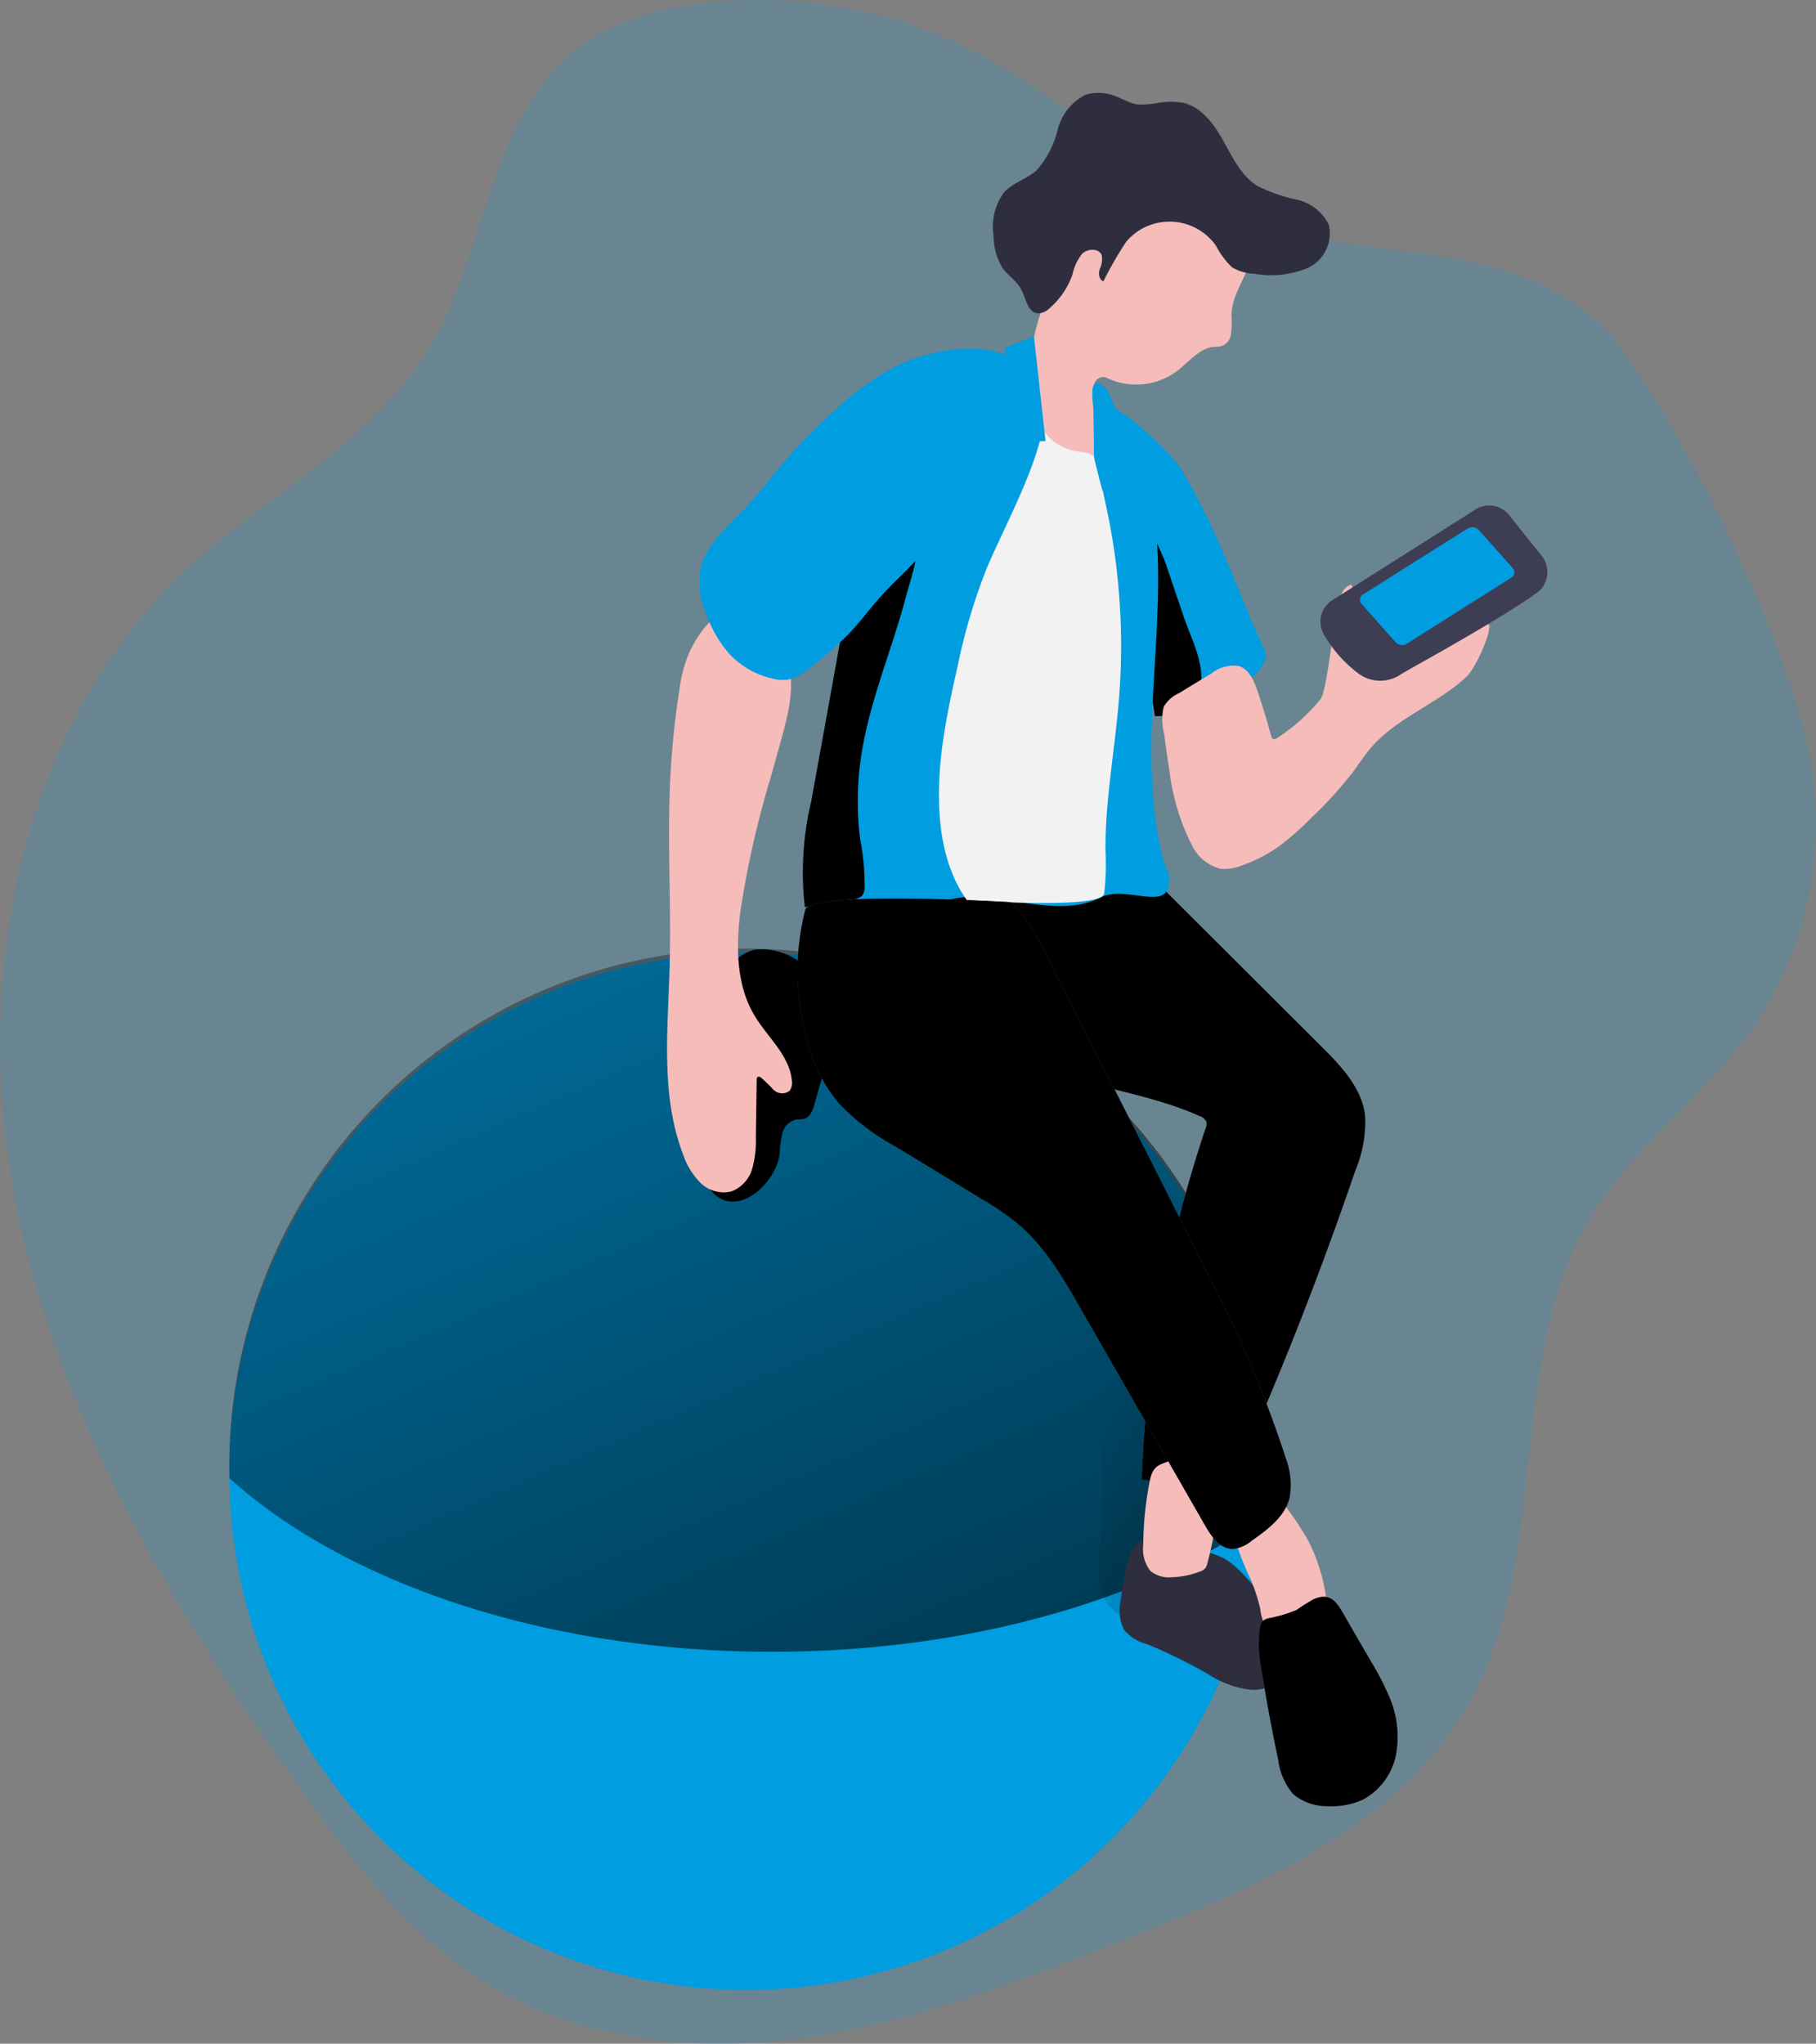 <svg xmlns="http://www.w3.org/2000/svg" xmlns:xlink="http://www.w3.org/1999/xlink" viewBox="0 0 152.829 172">
  <rect x="0" y="0" width="152.829" height="172" fill="#808080" stroke="none"/>
  <defs>
    <linearGradient id="linear-gradient" x1="9.164" y1="4.274" x2="12.527" y2="4.289" gradientUnits="objectBoundingBox">
      <stop offset="0.01"/>
      <stop offset="0.13" stop-opacity="0.69"/>
      <stop offset="1" stop-opacity="0"/>
    </linearGradient>
    <linearGradient id="linear-gradient-2" x1="2.056" y1="0.92" x2="0.498" y2="-1.481" xlink:href="#linear-gradient"/>
    <linearGradient id="linear-gradient-3" x1="3.132" y1="-0.135" x2="1.843" y2="-0.972" xlink:href="#linear-gradient"/>
    <linearGradient id="linear-gradient-4" x1="3.894" y1="0.34" x2="8.255" y2="-1.21" xlink:href="#linear-gradient"/>
    <linearGradient id="linear-gradient-5" x1="1.378" y1="-0.1" x2="2.378" y2="-0.1" xlink:href="#linear-gradient"/>
    <linearGradient id="linear-gradient-6" x1="5.198" y1="-7.796" x2="4.396" y2="-7.569" xlink:href="#linear-gradient"/>
    <linearGradient id="linear-gradient-7" x1="4.842" y1="-6.187" x2="5.844" y2="-6.187" xlink:href="#linear-gradient"/>
    <linearGradient id="linear-gradient-8" x1="-1.853" y1="11.866" x2="2.467" y2="10.705" xlink:href="#linear-gradient"/>
    <linearGradient id="linear-gradient-9" x1="13.216" y1="5.513" x2="8.961" y2="5.048" xlink:href="#linear-gradient"/>
    <linearGradient id="linear-gradient-10" x1="4.777" y1="1.974" x2="7.627" y2="2.003" xlink:href="#linear-gradient"/>
    <linearGradient id="linear-gradient-11" x1="1.678" y1="-0.232" x2="2.424" y2="0.005" xlink:href="#linear-gradient"/>
  </defs>
  <g id="Group_116" data-name="Group 116" transform="translate(-99.545 -112.025)">
    <path id="Path_1360" data-name="Path 1360" d="M251.441,173.753a30.677,30.677,0,0,1-4.86,25.451c-3.909,5.321-9.482,9.3-12.952,14.9-7.5,12.1-3.474,28.613-10.354,41.074-5.75,10.424-17.664,15.544-28.726,19.94-8.687,3.448-17.46,6.918-26.667,8.308s-19.111.508-27.089-4.282c-6.58-3.94-11.414-10.185-15.879-16.422-10.975-15.345-20.9-32.053-24.265-50.616s.833-39.384,14.654-52.227c6.727-6.254,15.54-10.567,20.287-18.433,4.981-8.252,5.051-19.766,12.795-25.516a21.18,21.18,0,0,1,9.937-3.579,40.03,40.03,0,0,1,24.587,4.73c7.588,4.252,13.816,11.01,22.081,13.729,10.7,3.522,24.426.816,31.536,11.24C242.237,150.434,248.9,163.99,251.441,173.753Z" fill="#009de0" opacity="0.18" style="isolation: isolate"/>
    <path id="Path_1361" data-name="Path 1361" d="M205.924,167.82a2.473,2.473,0,0,1-.5.7,12.016,12.016,0,0,1-6.15,3.475,11.235,11.235,0,0,1-2.532.286c-.5-3.223-1.007-6.45-1.4-9.685h0c-.309-2.528-.539-5.051-.647-7.588-.074-1.589-3.518-7.131-2.815-8.617.778-1.633,6.376,3.957,7.006,5.021,3.5,5.863,4.751,10.4,7.149,15.44A1.276,1.276,0,0,1,205.924,167.82Z" fill="#009de0"/>
    <path id="Path_1362" data-name="Path 1362" d="M199.839,171.408a4.107,4.107,0,0,1-.565.6,11.18,11.18,0,0,1-2.532.287c-.5-3.223-1.007-6.45-1.4-9.686h0q.221-3.813.8-7.6c-.165,1.056,1.134,3.357,1.486,4.391l1.524,4.5C199.952,166.257,201.65,169.115,199.839,171.408Z" fill="url(#linear-gradient)"/>
    <path id="Path_1363" data-name="Path 1363" d="M197.967,176.919a18.668,18.668,0,0,0,1.837,6.142,3.726,3.726,0,0,0,2.432,2.08,3.764,3.764,0,0,0,1.781-.265,12.366,12.366,0,0,0,3.266-1.7,24.624,24.624,0,0,0,2.689-2.393,33.208,33.208,0,0,0,3.444-3.8c.482-.652.921-1.338,1.446-1.959,2.172-2.584,5.646-3.744,8.109-6.05.664-.617,2.011-3.44,1.911-4.344-.9-.521-2.758,1.577-3.757,1.881s-1.933.8-2.936,1.081a7.181,7.181,0,0,1-3.679.048c-.408-.1-.894-6.545-1.3-6.4a1.5,1.5,0,0,0-.538.382c-.843.869-1.3,8.282-2,9.247a15.67,15.67,0,0,1-3.605,3.24c-.118.082-.265.169-.395.1a.4.4,0,0,1-.157-.269c-.343-1.273-.729-2.537-1.151-3.783-.295-.869-.712-1.824-1.585-2.085a2.988,2.988,0,0,0-2.28.63c-.9.547-1.8,1.086-2.689,1.637a2.913,2.913,0,0,0-1.329,1.16,4.837,4.837,0,0,0,.039,2.293Q197.711,175.372,197.967,176.919Z" fill="#f5bcba"/>
    <path id="Path_1364" data-name="Path 1364" d="M205.893,235.992c0,1.329-.065,2.636-.182,3.934a43.523,43.523,0,0,1-86.864-3.474v-.434a43.528,43.528,0,0,1,87.051-.871q0,.437,0,.871Z" fill="#009de0"/>
    <path id="Path_1365" data-name="Path 1365" d="M205.893,235.992c0,1.329-.065,2.636-.182,3.934-10.015,6.815-24.756,11.115-41.195,11.115-19.111,0-35.9-5.807-45.669-14.611V236a43.528,43.528,0,1,1,87.051-.87q0,.435,0,.87Z" fill="url(#linear-gradient-2)"/>
    <path id="Path_1366" data-name="Path 1366" d="M182.327,218.975c1.737.625,3.627,1.073,5.051,2.258a10.082,10.082,0,0,1,2.654,4.079,32.48,32.48,0,0,1,2.172,16.069,11.514,11.514,0,0,0-.057,4.344c.378,1.4,1.668,2.71,3.119,2.536,2.01-4,2.054-8.66,2.058-13.134,0-3.266,0-6.6-1.094-9.681a25.8,25.8,0,0,0-4.109-6.91c-5.955-7.818-13.16-15.11-22.333-18.624a1.815,1.815,0,0,0-1.233-.152c-1.89.691-1.581,4.053-.847,5.4a50.215,50.215,0,0,0,3.474,5.382A23.855,23.855,0,0,0,182.327,218.975Z" fill="url(#linear-gradient-3)"/>
    <path id="Path_1367" data-name="Path 1367" d="M165.15,209.159a10.162,10.162,0,0,1,.226-1.737,1.589,1.589,0,0,1,1.159-1.177,5.638,5.638,0,0,0,.712-.065c.483-.148.687-.708.826-1.19l1.541-5.386a6.715,6.715,0,0,0,.37-3.192c-.356-1.651-1.872-2.767-3.349-3.575a5.406,5.406,0,0,0-3.475-.894c-1.85.343-2.923,2.254-3.613,4a18.876,18.876,0,0,0-1.464,5.9c-.121,2.35-.321,8.1,1.134,10.159C161.232,214.892,164.828,211.765,165.15,209.159Z" fill="url(#linear-gradient-4)"/>
    <path id="Path_1368" data-name="Path 1368" d="M188.577,202.362c3.939,1.333,8.139,1.894,11.935,3.592a.926.926,0,0,1,.565.482.949.949,0,0,1-.07.556,104.2,104.2,0,0,0-5.368,29.534,22.176,22.176,0,0,0,6.88.152,1.567,1.567,0,0,0,.725-.23,1.6,1.6,0,0,0,.46-.687q5.513-12.374,9.894-25.212a10.522,10.522,0,0,0,.821-4.691c-.3-2.315-2.041-4.139-3.7-5.785l-12.9-12.865a3.515,3.515,0,0,0-1.181-.868,3.368,3.368,0,0,0-1.6-.078,134.916,134.916,0,0,1-21.377.434c-1.212-.052,4.778,6.849,5.277,8.174a12.488,12.488,0,0,0,2.437,3.223A17.689,17.689,0,0,0,188.577,202.362Z" fill="#525263"/>
    <path id="Path_1369" data-name="Path 1369" d="M188.577,202.362c3.939,1.333,8.139,1.894,11.935,3.592a.926.926,0,0,1,.565.482.949.949,0,0,1-.07.556,104.2,104.2,0,0,0-5.368,29.534,22.176,22.176,0,0,0,6.88.152,1.567,1.567,0,0,0,.725-.23,1.6,1.6,0,0,0,.46-.687q5.513-12.374,9.894-25.212a10.522,10.522,0,0,0,.821-4.691c-.3-2.315-2.041-4.139-3.7-5.785l-12.9-12.865a3.515,3.515,0,0,0-1.181-.868,3.368,3.368,0,0,0-1.6-.078,134.916,134.916,0,0,1-21.377.434c-1.212-.052,4.778,6.849,5.277,8.174a12.488,12.488,0,0,0,2.437,3.223A17.689,17.689,0,0,0,188.577,202.362Z" fill="url(#linear-gradient-5)"/>
    <path id="Path_1370" data-name="Path 1370" d="M194.979,242.228a4.361,4.361,0,0,0-.63,1.62,26.008,26.008,0,0,0-.512,3.062,3.4,3.4,0,0,0,.338,2.324,3.755,3.755,0,0,0,1.911,1.168,43.2,43.2,0,0,1,5.151,2.532,8.268,8.268,0,0,0,3.566,1.3,2.87,2.87,0,0,0,2.98-1.893,3.632,3.632,0,0,0-.148-1.785,14.153,14.153,0,0,0-3.952-6.515,5.665,5.665,0,0,0-1.1-.838,7.167,7.167,0,0,0-1.195-.487,25.931,25.931,0,0,0-3.557-1.02C196.777,241.529,195.709,241.216,194.979,242.228Z" fill="#2e2e3f"/>
    <path id="Path_1371" data-name="Path 1371" d="M194.979,242.228a4.361,4.361,0,0,0-.63,1.62,26.008,26.008,0,0,0-.512,3.062,3.4,3.4,0,0,0,.338,2.324,3.755,3.755,0,0,0,1.911,1.168,43.2,43.2,0,0,1,5.151,2.532,8.268,8.268,0,0,0,3.566,1.3,2.87,2.87,0,0,0,2.98-1.893,3.632,3.632,0,0,0-.148-1.785,14.153,14.153,0,0,0-3.952-6.515,5.665,5.665,0,0,0-1.1-.838,7.167,7.167,0,0,0-1.195-.487,25.931,25.931,0,0,0-3.557-1.02C196.777,241.529,195.709,241.216,194.979,242.228Z" fill="url(#linear-gradient-6)"/>
    <path id="Path_1372" data-name="Path 1372" d="M196.269,236.851a28.774,28.774,0,0,0-.513,5.212,2.981,2.981,0,0,0,.6,2.172,2.514,2.514,0,0,0,1.85.53,7.205,7.205,0,0,0,2.333-.482,1.022,1.022,0,0,0,.434-.27,1.06,1.06,0,0,0,.178-.412,31.111,31.111,0,0,0,1.047-7.618,1.975,1.975,0,0,0-.239-1.164c-.413-.578-1.268-.552-1.963-.413a16.094,16.094,0,0,0-2.606.795C196.6,235.479,196.43,236.026,196.269,236.851Z" fill="#f5bcba"/>
    <path id="Path_1373" data-name="Path 1373" d="M204.834,245.017a16.633,16.633,0,0,1,.764,2.375,4.17,4.17,0,0,0,.617,1.807,2.839,2.839,0,0,0,2.215.8,4.484,4.484,0,0,0,1.959-.33,1.524,1.524,0,0,0,.764-.661,1.855,1.855,0,0,0,.122-.938,14.989,14.989,0,0,0-1.612-6.341,24.289,24.289,0,0,0-1.928-2.918,1.813,1.813,0,0,0-1.055-.869,1.734,1.734,0,0,0-1.264.482c-.717.539-2.294,1.438-2.129,2.458A22.819,22.819,0,0,0,204.834,245.017Z" fill="#f5bcba"/>
    <path id="Path_1374" data-name="Path 1374" d="M210.1,246.619a16.243,16.243,0,0,0-1.429.9,10.957,10.957,0,0,1-2.346.7,1.045,1.045,0,0,0-.547.291,1.018,1.018,0,0,0-.2.5,10.868,10.868,0,0,0,.143,3.557q.6,3.8,1.4,7.562a5.508,5.508,0,0,0,1.237,2.866,4.368,4.368,0,0,0,2.962,1.03,6.184,6.184,0,0,0,2.91-.543,5.464,5.464,0,0,0,2.8-3.84,8.46,8.46,0,0,0-.573-4.816,23.68,23.68,0,0,0-1.555-3q-1.173-2.016-2.336-4.031C211.974,246.767,211.435,246.05,210.1,246.619Z" fill="#2e2e3f"/>
    <path id="Path_1375" data-name="Path 1375" d="M210.1,246.619a16.243,16.243,0,0,0-1.429.9,10.957,10.957,0,0,1-2.346.7,1.045,1.045,0,0,0-.547.291,1.018,1.018,0,0,0-.2.5,10.868,10.868,0,0,0,.143,3.557q.6,3.8,1.4,7.562a5.508,5.508,0,0,0,1.237,2.866,4.368,4.368,0,0,0,2.962,1.03,6.184,6.184,0,0,0,2.91-.543,5.464,5.464,0,0,0,2.8-3.84,8.46,8.46,0,0,0-.573-4.816,23.68,23.68,0,0,0-1.555-3q-1.173-2.016-2.336-4.031C211.974,246.767,211.435,246.05,210.1,246.619Z" fill="url(#linear-gradient-7)"/>
    <path id="Path_1376" data-name="Path 1376" d="M157.475,167.121a11.881,11.881,0,0,0-.756,2.98,71.278,71.278,0,0,0-.79,7.987c-.217,5.107.113,10.224-.03,15.331-.148,5.312-.773,10.819,1.138,15.775a6.107,6.107,0,0,0,1.468,2.389,2.778,2.778,0,0,0,2.6.712,2.892,2.892,0,0,0,1.738-1.889,8.6,8.6,0,0,0,.312-2.632l.07-4.856c0-.1,0-.217.1-.261a.252.252,0,0,1,.247.048,13.253,13.253,0,0,1,1.064,1.029,1.035,1.035,0,0,0,1.347.105,1.127,1.127,0,0,0,.2-.9c-.208-2.1-2.041-3.618-3.131-5.429-1.573-2.606-1.573-5.889-1.177-8.921A81.277,81.277,0,0,1,164.42,177.4l.869-3.122c.655-2.372,1.3-4.96.347-7.232a6.049,6.049,0,0,0-4.243-3.474C159.577,163.238,158.131,165.644,157.475,167.121Z" fill="#f5bcba"/>
    <path id="Path_1377" data-name="Path 1377" d="M197.8,186.87c-.561,1.507-3.722-.252-5.529.651-3.449,1.737-7.384-.048-11.228,0-4.091.074-6.914,4.105-10.975,4.617a2.211,2.211,0,0,1-.895,0,2.06,2.06,0,0,1-1.129-1.251,10.964,10.964,0,0,1-.747-2.532,25.763,25.763,0,0,1,.539-8.908q.677-3.726,1.351-7.457.781-4.344,1.576-8.739a44.79,44.79,0,0,1,1.3-5.72c.1-.325.213-.643.33-.955a49.736,49.736,0,0,1,3.644-7.353,15.167,15.167,0,0,1,3.079-4.183,12.487,12.487,0,0,1,10.615-1.893c.969.338,1.334,1.363,2.1,1.993a13.132,13.132,0,0,1,2.585,2.536,11.562,11.562,0,0,1,1.585,3.8c2.723,10.589-1.216,22.012,1.372,32.631C197.672,185.35,198.245,185.68,197.8,186.87Z" fill="#009de0"/>
    <path id="Path_1378" data-name="Path 1378" d="M194.1,149.674l.339,2.219-1.3-.725v5.881l-1.485-6.532,1.438-2.093Z" fill="url(#linear-gradient-8)"/>
    <path id="Path_1379" data-name="Path 1379" d="M183.065,149.531l.821.434,1.3,1.134-3.474,9.32s5.047-7.765,5.212-11.726a22,22,0,0,0-.9-7.21Z" fill="url(#linear-gradient-9)"/>
    <path id="Path_1380" data-name="Path 1380" d="M171.938,176.246a25.055,25.055,0,0,0,0,6.428,20.368,20.368,0,0,1,.374,4.026,1.18,1.18,0,0,1-.239.73,1.275,1.275,0,0,1-.717.282q-2.037.322-4.078.656a25.787,25.787,0,0,1,.538-8.908q.678-3.726,1.351-7.457.781-4.344,1.577-8.739a44.787,44.787,0,0,1,1.3-5.72c.1-.325.213-.643.33-.955,1.346-.747,3.218-1.3,4.052-.1.869,1.3-.274,4.343-.612,5.646C174.583,166.86,172.559,171.373,171.938,176.246Z" fill="url(#linear-gradient-10)"/>
    <path id="Path_1381" data-name="Path 1381" d="M203.179,138.59a7.2,7.2,0,0,1-.048,1.62,1.193,1.193,0,0,1-1.107,1c-1.355-.1-2.333,1.2-3.41,2.033a5.745,5.745,0,0,1-5.959.569.782.782,0,0,0-.986.434,2.27,2.27,0,0,0-.086,1.2l.5,4.751c.1.917.1,2.037-.673,2.532a2,2,0,0,1-2.341-.5,7.812,7.812,0,0,1-2.115-3.548,16.506,16.506,0,0,1,3.522-15.962,10.19,10.19,0,0,1,2.506-2.032,10.814,10.814,0,0,1,3.127-1.056,8.511,8.511,0,0,1,2.98-.165,6.028,6.028,0,0,1,3.448,1.95c.66.721,1.3,2.871,2,3.223C204.017,135.95,203.2,137.109,203.179,138.59Z" fill="#f5bcba"/>
    <path id="Path_1382" data-name="Path 1382" d="M192.842,119.941a3.763,3.763,0,0,0-1.928.056,4.489,4.489,0,0,0-2.354,2.936,8,8,0,0,1-1.772,3.418c-.83.747-2.007,1.047-2.754,1.872a4.92,4.92,0,0,0-.869,3.67,5.159,5.159,0,0,0,.786,2.736c.461.626,1.169,1.06,1.529,1.738.409.777.548,1.98,1.425,2.032a1.458,1.458,0,0,0,.968-.434,6.633,6.633,0,0,0,1.937-2.862,4.03,4.03,0,0,1,.821-1.737c.469-.435,1.425-.461,1.638.156a1.961,1.961,0,0,1-.174,1.151c-.113.382-.065.9.308,1.029a30.67,30.67,0,0,1,1.933-3.348,4.775,4.775,0,0,1,7.544.356,6.9,6.9,0,0,0,1.338,1.8,3.811,3.811,0,0,0,1.9.556,8.156,8.156,0,0,0,4.421-.46,3.194,3.194,0,0,0,1.825-3.688,3.956,3.956,0,0,0-2.7-2.093,13.585,13.585,0,0,1-3.331-1.168c-1.351-.869-2.072-2.415-2.858-3.818s-1.85-2.845-3.423-3.175a6.291,6.291,0,0,0-1.937,0,7.261,7.261,0,0,1-1.906.148C194.423,120.653,193.667,120.123,192.842,119.941Z" fill="#2e2e3f"/>
    <path id="Path_1383" data-name="Path 1383" d="M192.842,155.629a55.566,55.566,0,0,1,.869,15.266c-.343,4.248-1.16,8.465-1.13,12.726a21.552,21.552,0,0,1-.108,3.592c-.191,1.181-8.113.729-9.269.716-1.945-.026.522,2.606-.942,1.338-2.3-2-3.323-5.125-3.6-8.156-.4-4.322.482-8.648,1.446-12.882a48.687,48.687,0,0,1,2.58-8.63c1.486-3.41,3.835-7.749,4.591-11.393.109-.534-1.737-2.475-.942-2.449.516,0,.273.8.364,1.2a3.788,3.788,0,0,0,.908,1.624,4.263,4.263,0,0,0,2.337,1.394c.586.109,1.255.083,1.681.5.516.5.434,1.485.582,2.171C192.416,153.631,192.642,154.626,192.842,155.629Z" fill="#f2f2f2"/>
    <path id="Path_1384" data-name="Path 1384" d="M175.256,142.708a22.27,22.27,0,0,0-5.615,4.022,46.883,46.883,0,0,0-4,4.065c-1.1,1.3-2.111,2.654-3.275,3.883-1.607,1.689-3.614,3.322-3.931,5.646a7.183,7.183,0,0,0,.617,3.535,10.188,10.188,0,0,0,1.8,3.1,7.111,7.111,0,0,0,3.73,2.172,3.3,3.3,0,0,0,1.382.06,4.309,4.309,0,0,0,1.737-.972,31.215,31.215,0,0,0,3.209-2.793c1.025-1.064,1.894-2.276,2.893-3.366.869-.938,1.794-1.785,2.662-2.706,1.038-1.1,1.964-2.306,2.889-3.509a47.558,47.558,0,0,0,3.592-5.138,23.6,23.6,0,0,0,2.141-5c.334-1.138.868-2.58-.287-3.4C182.353,140.571,177.7,141.566,175.256,142.708Z" fill="#009de0"/>
    <path id="Path_1385" data-name="Path 1385" d="M175.256,142.708a22.27,22.27,0,0,0-5.615,4.022,46.883,46.883,0,0,0-4,4.065c-1.1,1.3-2.111,2.654-3.275,3.883-1.607,1.689-3.614,3.322-3.931,5.646a7.183,7.183,0,0,0,.617,3.535,10.188,10.188,0,0,0,1.8,3.1,7.111,7.111,0,0,0,3.73,2.172,3.3,3.3,0,0,0,1.382.06,4.309,4.309,0,0,0,1.737-.972,31.215,31.215,0,0,0,3.209-2.793c1.025-1.064,1.894-2.276,2.893-3.366.869-.938,1.794-1.785,2.662-2.706,1.038-1.1,1.964-2.306,2.889-3.509a47.558,47.558,0,0,0,3.592-5.138,23.6,23.6,0,0,0,2.141-5c.334-1.138.868-2.58-.287-3.4C182.353,140.571,177.7,141.566,175.256,142.708Z" fill="#009de0"/>
    <path id="Path_1386" data-name="Path 1386" d="M211.666,162.539a2.137,2.137,0,0,0-.7,2.893,10.85,10.85,0,0,0,2.876,3.257,3.071,3.071,0,0,0,3.648.052c1.39-.816,8.022-4.426,11.336-6.784a2.172,2.172,0,0,0,.559-3.02c-.022-.032-.045-.063-.069-.094l-2.775-3.475a2.138,2.138,0,0,0-2.814-.469Z" fill="#3d3d54"/>
    <path id="Path_1387" data-name="Path 1387" d="M168.186,192.221l-.1-.1" fill="none"/>
    <path id="Path_1388" data-name="Path 1388" d="M167.586,199.973a13.058,13.058,0,0,0,2.55,4.908,19.251,19.251,0,0,0,4.777,3.64l7.171,4.365a24.84,24.84,0,0,1,3.01,2.037c2.349,1.937,3.909,4.638,5.424,7.279l10.459,18.228c.53.934,1.272,1.989,2.345,1.955a3.006,3.006,0,0,0,1.564-.695c1.342-.943,2.784-2.015,3.183-3.609a6.433,6.433,0,0,0-.334-3.384,98.058,98.058,0,0,0-6.654-15.635q-6.024-12.075-12.226-24.1c-1.1-2.128-2.432-5.442-4.248-7.006,0,0-16.869-1.025-17.294.648A21.163,21.163,0,0,0,167.586,199.973Z" fill="#525263"/>
    <path id="Path_1389" data-name="Path 1389" d="M167.586,199.973a13.058,13.058,0,0,0,2.55,4.908,19.251,19.251,0,0,0,4.777,3.64l7.171,4.365a24.84,24.84,0,0,1,3.01,2.037c2.349,1.937,3.909,4.638,5.424,7.279l10.459,18.228c.53.934,1.272,1.989,2.345,1.955a3.006,3.006,0,0,0,1.564-.695c1.342-.943,2.784-2.015,3.183-3.609a6.433,6.433,0,0,0-.334-3.384,98.058,98.058,0,0,0-6.654-15.635q-6.024-12.075-12.226-24.1c-1.1-2.128-2.432-5.442-4.248-7.006,0,0-16.869-1.025-17.294.648A21.163,21.163,0,0,0,167.586,199.973Z" fill="url(#linear-gradient-11)"/>
    <path id="Path_1390" data-name="Path 1390" d="M186.557,140.328l-2.384.942-1.446,8.091,4.808-.217Z" fill="#009de0"/>
    <path id="Path_1391" data-name="Path 1391" d="M191.6,148.949v1.1a4.4,4.4,0,0,0,.026.473,4.2,4.2,0,0,0,.1.473l.6,2.363.247-3.839c.708.343,1.434.655,2.172.929a5.485,5.485,0,0,0-.434-1.668c-.435-1.112-.834-2.228-1.3-3.318a2.759,2.759,0,0,0-.469-.8,1.006,1.006,0,0,0-.826-.348c-.434.183-.16,1.812-.156,2.172Z" fill="#009de0"/>
    <path id="Path_1392" data-name="Path 1392" d="M226.741,160.637l-8.826,5.581a.774.774,0,0,1-.951-.174l-2.805-3.162a.521.521,0,0,1-.026-.737.512.512,0,0,1,.1-.079l8.843-5.577a.772.772,0,0,1,.951.174l2.806,3.157a.521.521,0,0,1,.011.737A.5.5,0,0,1,226.741,160.637Z" fill="#009de0"/>
  </g>
</svg>
